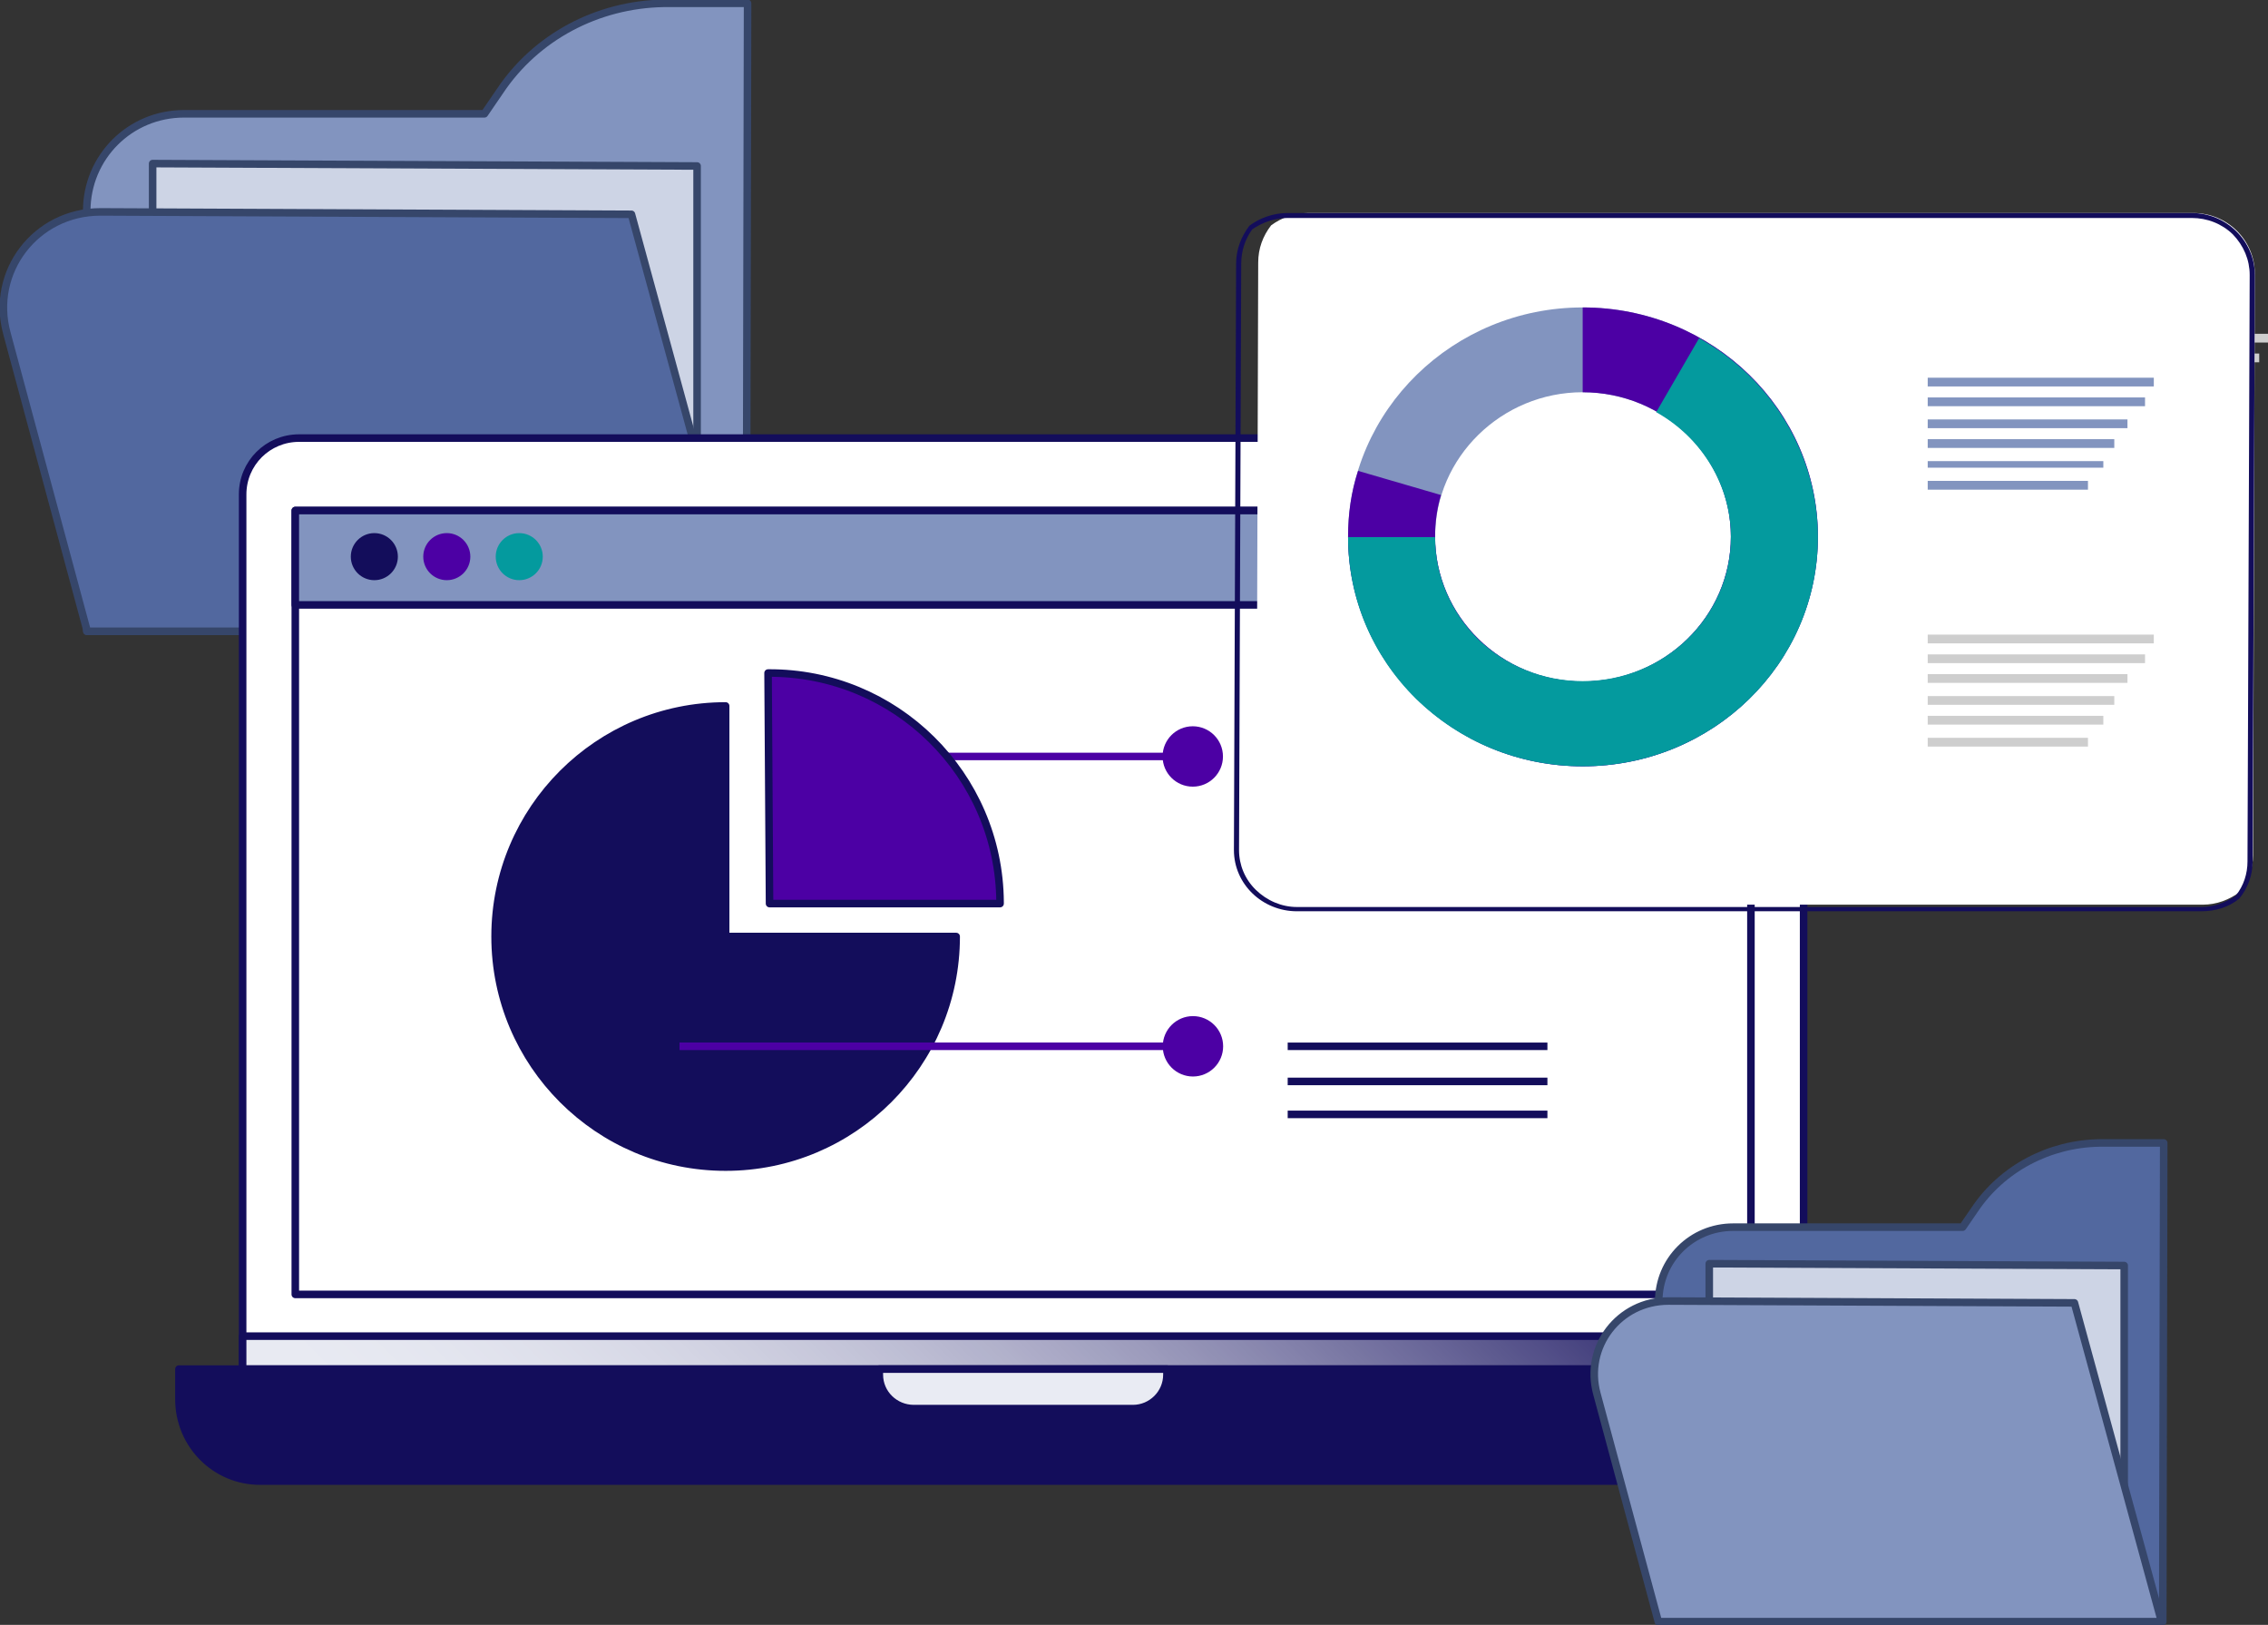 <svg xmlns="http://www.w3.org/2000/svg" xmlns:xlink="http://www.w3.org/1999/xlink" width="1033" height="740"><rect width="100%" height="100%" fill="#333333" stroke="none"/><defs><clipPath id="clip0"><rect x="1666" y="905" width="1033" height="740"></rect></clipPath><linearGradient x1="2313.43" y1="1339.5" x2="1950.57" y2="1702.49" gradientUnits="userSpaceOnUse" spreadMethod="reflect" id="fill1"><stop offset="0" stop-color="#130D5B"></stop><stop offset="0.005" stop-color="#140E5C"></stop><stop offset="0.009" stop-color="#16105D"></stop><stop offset="0.014" stop-color="#18125E"></stop><stop offset="0.018" stop-color="#1A1460"></stop><stop offset="0.023" stop-color="#1B1661"></stop><stop offset="0.027" stop-color="#1D1862"></stop><stop offset="0.032" stop-color="#1F1A63"></stop><stop offset="0.036" stop-color="#211B65"></stop><stop offset="0.041" stop-color="#231D66"></stop><stop offset="0.045" stop-color="#241F67"></stop><stop offset="0.05" stop-color="#262168"></stop><stop offset="0.054" stop-color="#28236A"></stop><stop offset="0.059" stop-color="#29246B"></stop><stop offset="0.063" stop-color="#2B266C"></stop><stop offset="0.068" stop-color="#2D286D"></stop><stop offset="0.072" stop-color="#2F2A6E"></stop><stop offset="0.077" stop-color="#302B70"></stop><stop offset="0.081" stop-color="#322D71"></stop><stop offset="0.086" stop-color="#342F72"></stop><stop offset="0.09" stop-color="#353173"></stop><stop offset="0.095" stop-color="#373274"></stop><stop offset="0.1" stop-color="#393476"></stop><stop offset="0.104" stop-color="#3A3677"></stop><stop offset="0.109" stop-color="#3C3878"></stop><stop offset="0.113" stop-color="#3E3979"></stop><stop offset="0.118" stop-color="#3F3B7A"></stop><stop offset="0.122" stop-color="#413D7B"></stop><stop offset="0.127" stop-color="#433E7D"></stop><stop offset="0.131" stop-color="#44407E"></stop><stop offset="0.136" stop-color="#46427F"></stop><stop offset="0.14" stop-color="#474380"></stop><stop offset="0.145" stop-color="#494581"></stop><stop offset="0.149" stop-color="#4A4782"></stop><stop offset="0.154" stop-color="#4C4883"></stop><stop offset="0.158" stop-color="#4E4A84"></stop><stop offset="0.163" stop-color="#4F4B86"></stop><stop offset="0.167" stop-color="#514D87"></stop><stop offset="0.172" stop-color="#524F88"></stop><stop offset="0.176" stop-color="#545089"></stop><stop offset="0.181" stop-color="#55528A"></stop><stop offset="0.186" stop-color="#57538B"></stop><stop offset="0.19" stop-color="#58558C"></stop><stop offset="0.195" stop-color="#5A578D"></stop><stop offset="0.199" stop-color="#5B588E"></stop><stop offset="0.204" stop-color="#5D5A8F"></stop><stop offset="0.208" stop-color="#5E5B90"></stop><stop offset="0.213" stop-color="#605D91"></stop><stop offset="0.217" stop-color="#615E92"></stop><stop offset="0.222" stop-color="#636093"></stop><stop offset="0.226" stop-color="#646195"></stop><stop offset="0.231" stop-color="#666396"></stop><stop offset="0.235" stop-color="#676497"></stop><stop offset="0.24" stop-color="#696698"></stop><stop offset="0.244" stop-color="#6A6799"></stop><stop offset="0.249" stop-color="#6B699A"></stop><stop offset="0.253" stop-color="#6D6A9B"></stop><stop offset="0.258" stop-color="#6E6C9C"></stop><stop offset="0.262" stop-color="#706D9D"></stop><stop offset="0.267" stop-color="#716E9E"></stop><stop offset="0.271" stop-color="#72709F"></stop><stop offset="0.276" stop-color="#7471A0"></stop><stop offset="0.281" stop-color="#7573A1"></stop><stop offset="0.285" stop-color="#7674A1"></stop><stop offset="0.29" stop-color="#7876A2"></stop><stop offset="0.294" stop-color="#7977A3"></stop><stop offset="0.299" stop-color="#7A78A4"></stop><stop offset="0.303" stop-color="#7C7AA5"></stop><stop offset="0.308" stop-color="#7D7BA6"></stop><stop offset="0.312" stop-color="#7E7CA7"></stop><stop offset="0.317" stop-color="#807EA8"></stop><stop offset="0.321" stop-color="#817FA9"></stop><stop offset="0.326" stop-color="#8280AA"></stop><stop offset="0.33" stop-color="#8482AB"></stop><stop offset="0.335" stop-color="#8583AC"></stop><stop offset="0.339" stop-color="#8684AD"></stop><stop offset="0.344" stop-color="#8786AE"></stop><stop offset="0.348" stop-color="#8987AE"></stop><stop offset="0.353" stop-color="#8A88AF"></stop><stop offset="0.357" stop-color="#8B8AB0"></stop><stop offset="0.362" stop-color="#8C8BB1"></stop><stop offset="0.367" stop-color="#8E8CB2"></stop><stop offset="0.371" stop-color="#8F8DB3"></stop><stop offset="0.376" stop-color="#908FB4"></stop><stop offset="0.38" stop-color="#9190B4"></stop><stop offset="0.385" stop-color="#9291B5"></stop><stop offset="0.389" stop-color="#9492B6"></stop><stop offset="0.394" stop-color="#9594B7"></stop><stop offset="0.398" stop-color="#9695B8"></stop><stop offset="0.403" stop-color="#9796B9"></stop><stop offset="0.407" stop-color="#9897B9"></stop><stop offset="0.412" stop-color="#9998BA"></stop><stop offset="0.416" stop-color="#9B9ABB"></stop><stop offset="0.421" stop-color="#9C9BBC"></stop><stop offset="0.425" stop-color="#9D9CBD"></stop><stop offset="0.43" stop-color="#9E9DBD"></stop><stop offset="0.434" stop-color="#9F9EBE"></stop><stop offset="0.439" stop-color="#A09FBF"></stop><stop offset="0.443" stop-color="#A1A1C0"></stop><stop offset="0.448" stop-color="#A2A2C1"></stop><stop offset="0.452" stop-color="#A3A3C1"></stop><stop offset="0.457" stop-color="#A4A4C2"></stop><stop offset="0.462" stop-color="#A5A5C3"></stop><stop offset="0.466" stop-color="#A7A6C4"></stop><stop offset="0.471" stop-color="#A8A7C4"></stop><stop offset="0.475" stop-color="#A9A8C5"></stop><stop offset="0.48" stop-color="#AAA9C6"></stop><stop offset="0.484" stop-color="#ABAAC7"></stop><stop offset="0.489" stop-color="#ACABC7"></stop><stop offset="0.493" stop-color="#ADACC8"></stop><stop offset="0.498" stop-color="#AEADC9"></stop><stop offset="0.502" stop-color="#AFAEC9"></stop><stop offset="0.507" stop-color="#B0B0CA"></stop><stop offset="0.511" stop-color="#B1B1CB"></stop><stop offset="0.516" stop-color="#B2B2CB"></stop><stop offset="0.52" stop-color="#B3B3CC"></stop><stop offset="0.525" stop-color="#B3B4CD"></stop><stop offset="0.529" stop-color="#B4B4CE"></stop><stop offset="0.534" stop-color="#B5B5CE"></stop><stop offset="0.538" stop-color="#B6B6CF"></stop><stop offset="0.543" stop-color="#B7B7CF"></stop><stop offset="0.548" stop-color="#B8B8D0"></stop><stop offset="0.552" stop-color="#B9B9D1"></stop><stop offset="0.557" stop-color="#BABAD1"></stop><stop offset="0.561" stop-color="#BBBBD2"></stop><stop offset="0.566" stop-color="#BCBCD3"></stop><stop offset="0.57" stop-color="#BDBDD3"></stop><stop offset="0.575" stop-color="#BDBED4"></stop><stop offset="0.579" stop-color="#BEBFD5"></stop><stop offset="0.584" stop-color="#BFC0D5"></stop><stop offset="0.588" stop-color="#C0C0D6"></stop><stop offset="0.593" stop-color="#C1C1D6"></stop><stop offset="0.597" stop-color="#C2C2D7"></stop><stop offset="0.602" stop-color="#C2C3D7"></stop><stop offset="0.606" stop-color="#C3C4D8"></stop><stop offset="0.611" stop-color="#C4C5D9"></stop><stop offset="0.615" stop-color="#C5C5D9"></stop><stop offset="0.62" stop-color="#C6C6DA"></stop><stop offset="0.624" stop-color="#C6C7DA"></stop><stop offset="0.629" stop-color="#C7C8DB"></stop><stop offset="0.633" stop-color="#C8C9DB"></stop><stop offset="0.638" stop-color="#C9C9DC"></stop><stop offset="0.643" stop-color="#C9CADC"></stop><stop offset="0.647" stop-color="#CACBDD"></stop><stop offset="0.652" stop-color="#CBCCDD"></stop><stop offset="0.656" stop-color="#CCCCDE"></stop><stop offset="0.661" stop-color="#CCCDDE"></stop><stop offset="0.665" stop-color="#CDCEDF"></stop><stop offset="0.67" stop-color="#CECFDF"></stop><stop offset="0.674" stop-color="#CECFE0"></stop><stop offset="0.679" stop-color="#CFD0E0"></stop><stop offset="0.683" stop-color="#D0D1E1"></stop><stop offset="0.688" stop-color="#D0D1E1"></stop><stop offset="0.692" stop-color="#D1D2E2"></stop><stop offset="0.697" stop-color="#D2D3E2"></stop><stop offset="0.701" stop-color="#D2D3E3"></stop><stop offset="0.706" stop-color="#D3D4E3"></stop><stop offset="0.71" stop-color="#D4D5E4"></stop><stop offset="0.715" stop-color="#D4D5E4"></stop><stop offset="0.719" stop-color="#D5D6E4"></stop><stop offset="0.724" stop-color="#D5D7E5"></stop><stop offset="0.729" stop-color="#D6D7E5"></stop><stop offset="0.733" stop-color="#D7D8E6"></stop><stop offset="0.738" stop-color="#D7D8E6"></stop><stop offset="0.742" stop-color="#D8D9E7"></stop><stop offset="0.747" stop-color="#D8DAE7"></stop><stop offset="0.751" stop-color="#D9DAE7"></stop><stop offset="0.756" stop-color="#D9DBE8"></stop><stop offset="0.76" stop-color="#DADBE8"></stop><stop offset="0.765" stop-color="#DADCE8"></stop><stop offset="0.769" stop-color="#DBDCE9"></stop><stop offset="0.774" stop-color="#DBDDE9"></stop><stop offset="0.778" stop-color="#DCDDE9"></stop><stop offset="0.783" stop-color="#DCDEEA"></stop><stop offset="0.787" stop-color="#DDDEEA"></stop><stop offset="0.792" stop-color="#DDDFEA"></stop><stop offset="0.796" stop-color="#DEDFEB"></stop><stop offset="0.801" stop-color="#DEE0EB"></stop><stop offset="0.805" stop-color="#DFE0EB"></stop><stop offset="0.81" stop-color="#DFE1EC"></stop><stop offset="0.814" stop-color="#DFE1EC"></stop><stop offset="0.819" stop-color="#E0E1EC"></stop><stop offset="0.824" stop-color="#E0E2ED"></stop><stop offset="0.828" stop-color="#E1E2ED"></stop><stop offset="0.833" stop-color="#E1E3ED"></stop><stop offset="0.837" stop-color="#E1E3ED"></stop><stop offset="0.842" stop-color="#E2E3EE"></stop><stop offset="0.846" stop-color="#E2E4EE"></stop><stop offset="0.851" stop-color="#E2E4EE"></stop><stop offset="0.855" stop-color="#E3E5EE"></stop><stop offset="0.86" stop-color="#E3E5EF"></stop><stop offset="0.864" stop-color="#E3E5EF"></stop><stop offset="0.869" stop-color="#E4E6EF"></stop><stop offset="0.873" stop-color="#E4E6EF"></stop><stop offset="0.878" stop-color="#E4E6F0"></stop><stop offset="0.882" stop-color="#E5E6F0"></stop><stop offset="0.887" stop-color="#E5E7F0"></stop><stop offset="0.891" stop-color="#E5E7F0"></stop><stop offset="0.896" stop-color="#E5E7F0"></stop><stop offset="0.9" stop-color="#E6E8F0"></stop><stop offset="0.905" stop-color="#E6E8F1"></stop><stop offset="0.91" stop-color="#E6E8F1"></stop><stop offset="0.914" stop-color="#E6E8F1"></stop><stop offset="0.919" stop-color="#E7E8F1"></stop><stop offset="0.923" stop-color="#E7E9F1"></stop><stop offset="0.928" stop-color="#E7E9F1"></stop><stop offset="0.932" stop-color="#E7E9F2"></stop><stop offset="0.937" stop-color="#E7E9F2"></stop><stop offset="0.941" stop-color="#E7E9F2"></stop><stop offset="0.946" stop-color="#E8EAF2"></stop><stop offset="0.95" stop-color="#E8EAF2"></stop><stop offset="0.955" stop-color="#E8EAF2"></stop><stop offset="0.959" stop-color="#E8EAF2"></stop><stop offset="0.964" stop-color="#E8EAF2"></stop><stop offset="0.968" stop-color="#E8EAF2"></stop><stop offset="0.973" stop-color="#E8EAF2"></stop><stop offset="0.977" stop-color="#E8EAF2"></stop><stop offset="0.982" stop-color="#E8EAF2"></stop><stop offset="0.986" stop-color="#E8EAF2"></stop><stop offset="0.991" stop-color="#E8EAF2"></stop><stop offset="0.995" stop-color="#E8EAF2"></stop><stop offset="1" stop-color="#E9EBF3"></stop></linearGradient></defs><g clip-path="url(#clip0)" transform="translate(-1666 -905)"><path d="M1968.19 906.516C1938.09 907.057 1910.18 921.827 1893.76 946.432L1886.65 956.825 1749.83 956.825C1725.2 956.825 1705.5 976.512 1705.5 1001.12L1705.5 1192.5 2005.94 1192.5 2006.5 906.516Z" stroke="#36466A" stroke-width="3.438" stroke-linejoin="round" stroke-miterlimit="10" fill="#8294BF" fill-rule="evenodd"></path><path d="M1735.52 979.5 1735.52 1159.48 1983.5 1159.48 1983.5 980.595 1735.52 979.5Z" stroke="#36466A" stroke-width="3.438" stroke-linejoin="round" stroke-miterlimit="10" fill="#CDD4E5" fill-rule="evenodd"></path><path d="M1711.73 1001.5C1682.26 1001.5 1661.5 1028.87 1669.14 1056.77L1705.73 1192.5 2005.48 1192.5 1953.61 1002.6 1711.73 1001.5Z" stroke="#36466A" stroke-width="3.438" stroke-linejoin="round" stroke-miterlimit="10" fill="#52689F" fill-rule="evenodd"></path><path d="M1802.22 1104.51C1787.96 1104.51 1776.51 1115.94 1776.51 1130.16L1776.51 1528.49 2487.49 1528.49 2487.49 1130.16C2487.49 1115.94 2476.04 1104.51 2462.04 1104.51Z" stroke="#130D5B" stroke-width="3.438" stroke-linejoin="round" stroke-miterlimit="10" fill="#FFFFFF" fill-rule="evenodd"></path><path d="M1776.51 1513.5 1776.51 1528.49 2487.49 1528.49 2487.49 1513.5Z" stroke="#130D5B" stroke-width="3.438" stroke-linejoin="round" stroke-miterlimit="10" fill="url(#fill1)" fill-rule="evenodd"></path><path d="M1747.5 1528.5 1747.5 1542.22C1747.5 1562.93 1764.06 1579.5 1784.42 1579.5L2479.57 1579.5C2499.94 1579.5 2516.49 1562.67 2516.49 1542.22L2516.49 1528.5Z" stroke="#130D5B" stroke-width="3.438" stroke-linejoin="round" stroke-miterlimit="10" fill="#130D5B" fill-rule="evenodd"></path><path d="M2066.5 1528.5 2066.5 1531.04C2066.5 1539.65 2073.59 1546.5 2082.21 1546.5L2182.04 1546.5C2190.41 1546.5 2197.5 1539.65 2197.5 1531.04L2197.5 1528.5Z" stroke="#130D5B" stroke-width="3.438" stroke-linejoin="round" stroke-miterlimit="10" fill="#E9EBF3" fill-rule="evenodd"></path><path d="M1800.5 1137.5 2463.49 1137.5 2463.49 1494.49 1800.5 1494.49Z" stroke="#130D5B" stroke-width="3.438" stroke-linejoin="round" stroke-miterlimit="10" fill="none" fill-rule="evenodd"></path><path d="M1800.5 1137.5 1800.5 1180.49 2463.49 1180.49 2463.49 1137.5Z" stroke="#130D5B" stroke-width="3.438" stroke-linejoin="round" stroke-miterlimit="10" fill="#8294BF" fill-rule="evenodd"></path><path d="M1827.5 1158.5C1827.5 1153.53 1831.53 1149.5 1836.5 1149.5 1841.47 1149.5 1845.5 1153.53 1845.5 1158.5 1845.5 1163.47 1841.47 1167.5 1836.5 1167.5 1831.53 1167.5 1827.5 1163.47 1827.5 1158.5Z" stroke="#130D5B" stroke-width="3.438" stroke-linejoin="round" stroke-miterlimit="10" fill="#130D5B" fill-rule="evenodd"></path><path d="M1860.5 1158.5C1860.5 1153.53 1864.53 1149.5 1869.5 1149.5 1874.47 1149.5 1878.5 1153.53 1878.5 1158.5 1878.5 1163.47 1874.47 1167.5 1869.5 1167.5 1864.53 1167.5 1860.5 1163.47 1860.5 1158.5Z" stroke="#4C00A4" stroke-width="3.438" stroke-linejoin="round" stroke-miterlimit="10" fill="#4C00A4" fill-rule="evenodd"></path><path d="M1893.5 1158.5C1893.5 1153.53 1897.53 1149.5 1902.5 1149.5 1907.47 1149.5 1911.5 1153.53 1911.5 1158.5 1911.5 1163.47 1907.47 1167.5 1902.5 1167.5 1897.53 1167.5 1893.5 1163.47 1893.5 1158.5Z" stroke="#049A9E" stroke-width="3.438" stroke-linejoin="round" stroke-miterlimit="10" fill="#049A9E" fill-rule="evenodd"></path><path d="M2101.5 1331.5C2101.5 1389.49 2054.49 1436.5 1996.5 1436.5 1938.51 1436.5 1891.5 1389.49 1891.5 1331.5 1891.5 1273.51 1938.51 1226.5 1996.5 1226.5L1996.5 1331.5Z" stroke="#130D5B" stroke-width="3.438" stroke-linejoin="round" stroke-miterlimit="10" fill="#130D5B" fill-rule="evenodd"></path><path d="M2062.5 1247.78 2209.27 1247.78 2209.27 1251.22 2062.5 1251.22ZM2209.27 1235.75C2216.87 1235.75 2223.02 1241.91 2223.02 1249.5 2223.02 1257.09 2216.87 1263.25 2209.27 1263.25 2201.68 1263.25 2195.52 1257.09 2195.52 1249.5 2195.52 1241.91 2201.68 1235.75 2209.27 1235.75Z" fill="#4C00A4"></path><path d="M2252.5 1249.5 2370.8 1249.5" stroke="#130D5B" stroke-width="3.438" stroke-linejoin="round" stroke-miterlimit="10" fill="none" fill-rule="evenodd"></path><path d="M2252.5 1265.5 2370.8 1265.5" stroke="#130D5B" stroke-width="3.438" stroke-linejoin="round" stroke-miterlimit="10" fill="none" fill-rule="evenodd"></path><path d="M2252.5 1280.5 2370.8 1280.5" stroke="#130D5B" stroke-width="3.438" stroke-linejoin="round" stroke-miterlimit="10" fill="none" fill-rule="evenodd"></path><path d="M1975.5 1379.78 2209.35 1379.78 2209.35 1383.22 1975.5 1383.22ZM2209.35 1367.75C2216.94 1367.75 2223.1 1373.91 2223.1 1381.5 2223.1 1389.09 2216.94 1395.25 2209.35 1395.25 2201.76 1395.25 2195.6 1389.09 2195.6 1381.5 2195.6 1373.91 2201.76 1367.75 2209.35 1367.75Z" fill="#4C00A4"></path><path d="M2252.5 1381.5 2370.8 1381.5" stroke="#130D5B" stroke-width="3.438" stroke-linejoin="round" stroke-miterlimit="10" fill="none" fill-rule="evenodd"></path><path d="M2252.5 1397.5 2370.8 1397.5" stroke="#130D5B" stroke-width="3.438" stroke-linejoin="round" stroke-miterlimit="10" fill="none" fill-rule="evenodd"></path><path d="M2252.5 1412.5 2370.8 1412.5" stroke="#130D5B" stroke-width="3.438" stroke-linejoin="round" stroke-miterlimit="10" fill="none" fill-rule="evenodd"></path><path d="M2015.83 1211.5C2073.82 1211.13 2121.13 1257.84 2121.5 1315.83 2121.5 1316.05 2121.5 1316.28 2121.5 1316.5L2016.5 1316.5Z" stroke="#130D5B" stroke-width="3.438" stroke-linejoin="round" stroke-miterlimit="10" fill="#4C00A4" fill-rule="evenodd"></path><path d="M2622.23 1425.51C2599.22 1425.92 2577.9 1437.18 2565.35 1455.94L2559.92 1463.86 2455.37 1463.86C2436.56 1463.86 2421.5 1478.87 2421.5 1497.62L2421.5 1643.5 2651.07 1643.5 2651.5 1425.51Z" stroke="#36466A" stroke-width="3.438" stroke-linejoin="round" stroke-miterlimit="10" fill="#52689F" fill-rule="evenodd"></path><path d="M2444.51 1480.5 2444.51 1618.49 2633.5 1618.49 2633.5 1481.34 2444.51 1480.5Z" stroke="#36466A" stroke-width="3.438" stroke-linejoin="round" stroke-miterlimit="10" fill="#CDD4E5" fill-rule="evenodd"></path><path d="M2425.91 1497.5C2403.37 1497.5 2387.5 1518.42 2393.34 1539.75L2421.31 1643.5 2650.49 1643.5 2610.83 1498.34 2425.91 1497.5Z" stroke="#36466A" stroke-width="3.438" stroke-linejoin="round" stroke-miterlimit="10" fill="#8294BF" fill-rule="evenodd"></path><path d="M2597.01 1057.01 2597.01 1061 2699 1061 2699 1057.01Z" fill="#CECECE" fill-rule="evenodd"></path><path d="M2597.01 1066 2597.01 1069.99 2695 1069.99 2695 1066Z" fill="#CECECE" fill-rule="evenodd"></path><path d="M2597.01 1075.01 2597.01 1078.99 2686.99 1078.99 2686.99 1075.01Z" fill="#CECECE" fill-rule="evenodd"></path><path d="M2262.02 1002.01C2255.62 1002.01 2249.75 1004.06 2244.94 1007.64 2241.2 1012.51 2239.07 1018.15 2239.07 1024.56L2238.27 1289.06C2238 1304.44 2250.82 1317 2266.29 1317L2669.25 1317C2675.65 1317 2681.51 1314.69 2686.32 1311.1 2690.06 1306.49 2692.19 1300.6 2692.19 1294.44L2692.99 1029.69C2692.99 1014.31 2680.45 1002.01 2664.97 1002.01Z" fill="#FFFFFF" fill-rule="evenodd"></path><path d="M2386.86 1083.63C2424.09 1083.63 2454.36 1113.3 2454.36 1149.37 2454.36 1185.7 2424.09 1215.37 2386.86 1215.37 2349.91 1215.37 2319.64 1185.7 2319.64 1149.37 2319.64 1113.3 2349.91 1083.63 2386.86 1083.63ZM2386.86 1045.01C2327.94 1045.01 2280 1091.82 2280 1149.37 2280 1207.18 2327.94 1253.99 2386.86 1253.99 2446.06 1253.99 2494 1207.18 2494 1149.37 2494 1091.82 2446.06 1045.01 2386.86 1045.01Z" fill="#8294BF" fill-rule="evenodd"></path><path d="M2386.86 1045.01 2386.86 1083.63C2424.09 1083.63 2454.36 1113.3 2454.36 1149.37 2454.36 1185.7 2424.09 1215.37 2386.86 1215.37 2349.91 1215.37 2319.64 1185.7 2319.64 1149.37 2319.64 1142.98 2320.44 1136.58 2322.32 1130.44L2284.56 1119.44C2281.34 1129.17 2280 1139.14 2280 1149.37 2280 1207.18 2327.94 1253.99 2386.86 1253.99 2446.06 1253.99 2494 1207.18 2494 1149.37 2494 1091.82 2446.06 1045.01 2386.86 1045.01Z" fill="#4C00A4" fill-rule="evenodd"></path><path d="M2439.9 1059 2420.35 1092.7C2441.24 1104.43 2454.36 1126.12 2454.36 1149.61 2454.36 1185.85 2424.09 1215.2 2386.86 1215.2 2368.92 1215.2 2351.78 1208.31 2338.92 1195.8 2326.61 1183.3 2319.64 1166.96 2319.64 1149.61L2280 1149.61C2280 1177.43 2290.99 1203.46 2310.8 1223.11 2331.16 1243.02 2358.21 1253.99 2386.86 1253.99 2446.06 1253.99 2494 1207.29 2494 1149.61 2494 1112.34 2473.37 1077.63 2439.9 1059Z" fill="#049A9E" fill-rule="evenodd"></path><path d="M2544.01 1077.01 2544.01 1080.99 2646.99 1080.99 2646.99 1077.01Z" fill="#8294BF" fill-rule="evenodd"></path><path d="M2544.01 1086 2544.01 1089.99 2642.99 1089.99 2642.99 1086Z" fill="#8294BF" fill-rule="evenodd"></path><path d="M2544.01 1096.01 2544.01 1099.99 2634.99 1099.99 2634.99 1096.01Z" fill="#8294BF" fill-rule="evenodd"></path><path d="M2544.01 1105 2544.01 1108.99 2628.99 1108.99 2628.99 1105Z" fill="#8294BF" fill-rule="evenodd"></path><path d="M2544.01 1115 2544.01 1117.99 2624 1117.99 2624 1115Z" fill="#8294BF" fill-rule="evenodd"></path><path d="M2544.01 1124 2544.01 1128 2617 1128 2617 1124Z" fill="#8294BF" fill-rule="evenodd"></path><path d="M2544.01 1194.01 2544.01 1197.99 2646.99 1197.99 2646.99 1194.01Z" fill="#CECECE" fill-rule="evenodd"></path><path d="M2544.01 1203.01 2544.01 1206.99 2642.99 1206.99 2642.99 1203.01Z" fill="#CECECE" fill-rule="evenodd"></path><path d="M2544.01 1212.01 2544.01 1215.99 2634.99 1215.99 2634.99 1212.01Z" fill="#CECECE" fill-rule="evenodd"></path><path d="M2544.01 1222 2544.01 1225.99 2628.99 1225.99 2628.99 1222Z" fill="#CECECE" fill-rule="evenodd"></path><path d="M2544.01 1231 2544.01 1234.99 2624 1234.99 2624 1231Z" fill="#CECECE" fill-rule="evenodd"></path><path d="M2544.01 1241 2544.01 1245 2617 1245 2617 1241Z" fill="#CECECE" fill-rule="evenodd"></path><path d="M2664.29 1004.27C2671.3 1004.27 2677.97 1006.87 2682.98 1011.73 2687.98 1016.92 2690.66 1023.4 2690.66 1030.21L2689.66 1297.31C2689.66 1302.81 2687.98 1308.33 2684.31 1312.87 2679.65 1316.11 2674.3 1318.06 2668.63 1318.06L2256.71 1318.06C2249.7 1318.06 2243.03 1315.14 2238.02 1310.28 2233.02 1305.41 2230.34 1298.92 2230.34 1292.12L2231.34 1025.02C2231.34 1019.51 2233.02 1014 2236.35 1009.46 2241.03 1006.22 2246.7 1004.27 2252.37 1004.27ZM2252.37 1002.01C2246.03 1002.01 2239.69 1004.27 2235.02 1007.84 2231.34 1012.71 2229.01 1018.54 2229.01 1025.02L2228.01 1292.12C2228.01 1307.69 2241.03 1320 2256.71 1320L2668.63 1320C2675.3 1320 2681.31 1318.06 2685.98 1314.17 2689.66 1309.63 2692 1303.79 2692 1297.31L2693 1030.21C2693 1014.65 2679.97 1002.01 2664.29 1002.01Z" fill="#130D5B" fill-rule="evenodd"></path></g></svg>
